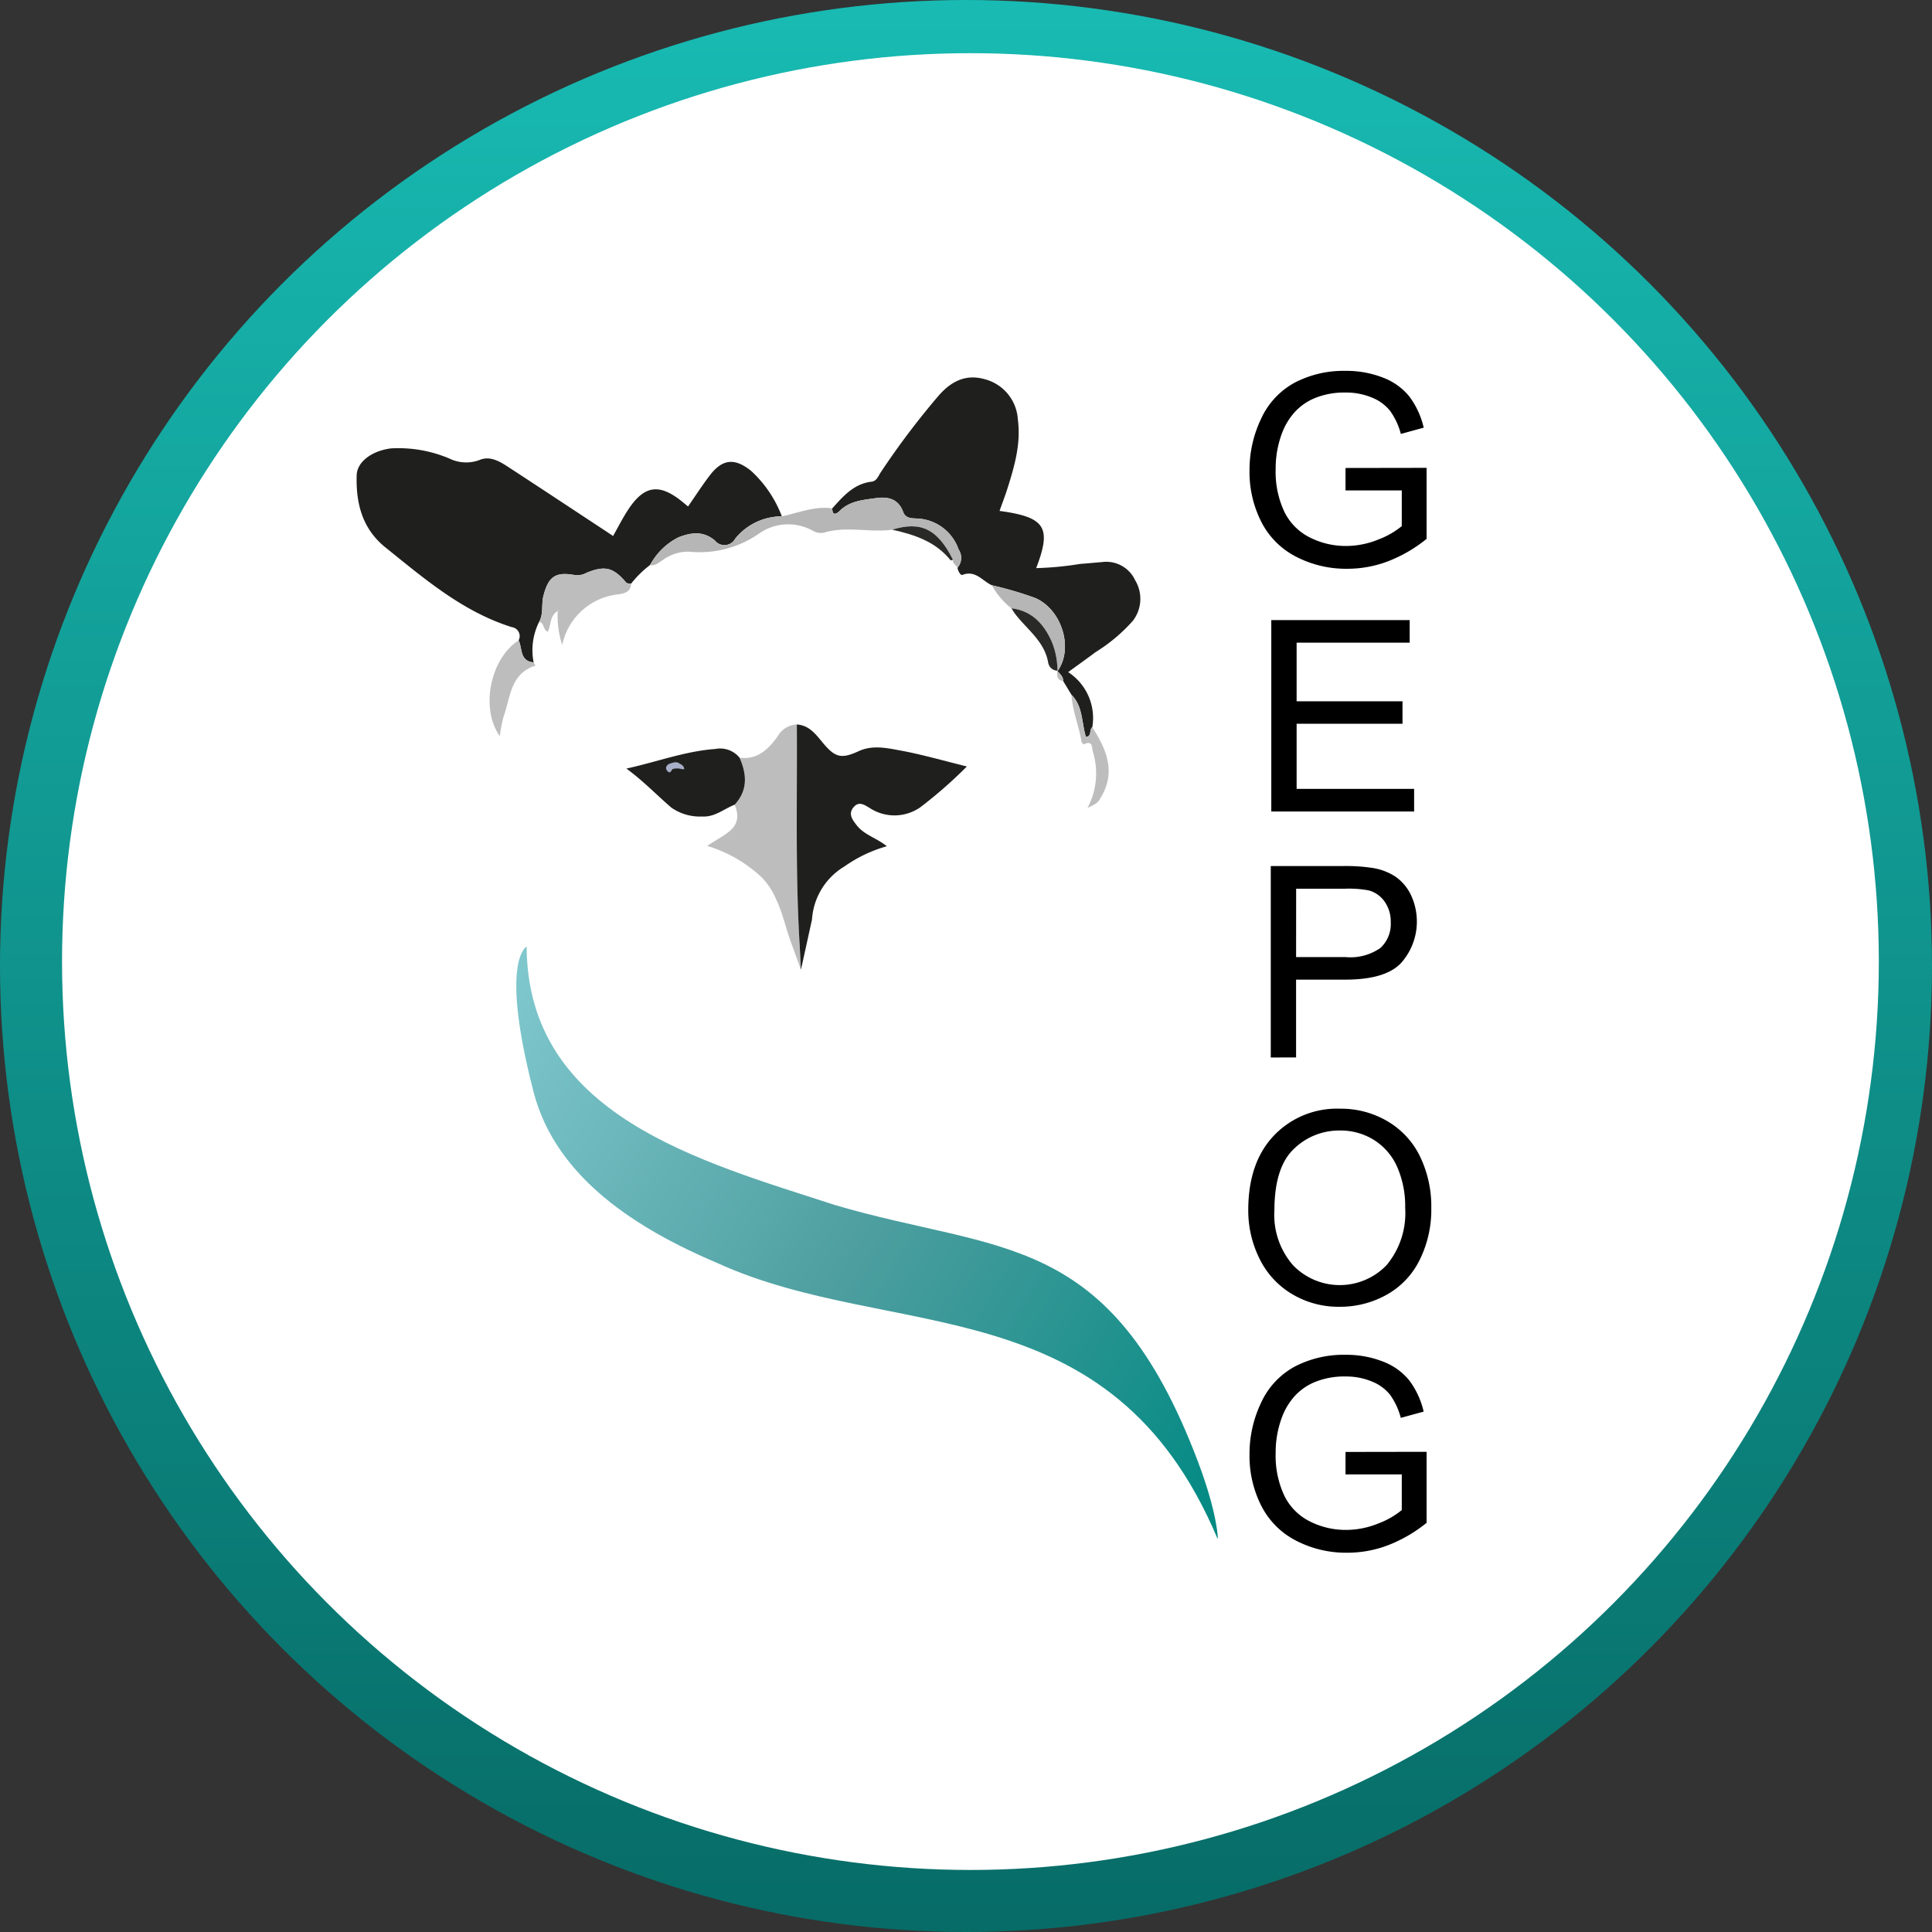 <svg xmlns="http://www.w3.org/2000/svg" xmlns:xlink="http://www.w3.org/1999/xlink" width="218" height="218" viewBox="0 0 218 218">
  <rect x="0" y="0" width="218" height="218" fill="#333333" stroke="none"/>
  <defs>
    <linearGradient id="linear-gradient" x1="0.5" x2="0.5" y2="1" gradientUnits="objectBoundingBox">
      <stop offset="0" stop-color="#82cad0"/>
      <stop offset="0.506" stop-color="#4d9e9f"/>
      <stop offset="1" stop-color="#008982"/>
    </linearGradient>
    <linearGradient id="linear-gradient-2" x1="0.5" x2="0.5" y2="1" gradientUnits="objectBoundingBox">
      <stop offset="0" stop-color="#18bbb3"/>
      <stop offset="1" stop-color="#076b66"/>
    </linearGradient>
    <clipPath id="clip-path">
      <rect id="Rectangle_3456" data-name="Rectangle 3456" width="121.262" height="133.359" fill="none"/>
    </clipPath>
    <clipPath id="clip-path-2">
      <path id="Tracé_9" data-name="Tracé 9" d="M107.97,394.379c2.547,9.8,11.9,15.546,20.812,19.321,19.718,8.95,44.3,2.39,56.37,31.087.08.189.01-2.81-2.2-8.666-9.95-26.316-22.477-23.53-40.991-29.007-15.189-4.947-34.685-10.088-34.776-29.156,0,0-3.094,1.48.791,16.422" transform="translate(-106.011 -377.957)" fill="url(#linear-gradient)"/>
    </clipPath>
  </defs>
  <g id="Groupe_2641" data-name="Groupe 2641" transform="translate(6703.986 -307.477)">
    <circle id="Ellipse_198" data-name="Ellipse 198" cx="109" cy="109" r="109" transform="translate(-6703.986 307.477)" fill="url(#linear-gradient-2)"/>
    <circle id="Ellipse_197" data-name="Ellipse 197" cx="102.5" cy="102.5" r="102.5" transform="translate(-6696.986 313.477)" fill="#fff"/>
    <g id="Groupe_2489" data-name="Groupe 2489" transform="translate(-6663.747 349.323)">
      <g id="Groupe_2492" data-name="Groupe 2492">
        <g id="Groupe_2491" data-name="Groupe 2491" clip-path="url(#clip-path)">
          <path id="Tracé_6773" data-name="Tracé 6773" d="M79.055,37.981c-.063.541,0,1.005.674,1.093l.929,1.538c.114,1.828.848,3.525,1.142,5.316.018.107.226.29.264.272,1.057-.514.878.448,1.027.894a8.272,8.272,0,0,1-.622,6.285c1.174-.57,1.16-.578,1.581-1.31,1.645-2.864.514-5.356-1.037-7.8a6.171,6.171,0,0,0-2.722-6.21c1.122-.817,2.116-1.524,3.092-2.256a19.008,19.008,0,0,0,4.192-3.515,4.055,4.055,0,0,0,.281-4.584A3.589,3.589,0,0,0,84.1,25.646c-.812.065-1.623.147-2.436.205a36.754,36.754,0,0,1-4.981.476c1.763-4.6,1.031-5.757-4.132-6.454.308-.867.633-1.7.9-2.559.8-2.521,1.524-5.051,1.165-7.753A5,5,0,0,0,70.9,5.022c-2.162-.627-3.838.232-5.259,1.883a89.261,89.261,0,0,0-6.516,8.631c-.271.405-.428.965-1.031,1.038-2,.24-3.2,1.646-4.424,3.009-1.99-.283-3.81.5-5.69.9a13.441,13.441,0,0,0-3.467-5.129c-1.847-1.485-3.234-1.364-4.672.523-.85,1.116-1.612,2.3-2.443,3.493-.282-.232-.473-.392-.666-.548-2.6-2.1-4.316-1.84-6.145.993-.59.914-1.083,1.891-1.648,2.887-.376-.251-.67-.448-.966-.643C24.32,19.651,20.67,17.235,17,14.844c-.953-.621-2.03-1.2-3.157-.706a4.3,4.3,0,0,1-3.368-.173,14.766,14.766,0,0,0-6.567-1.15c-2.15.256-3.856,1.494-3.9,3.024C-.089,19,.627,21.884,3.261,24c4.4,3.538,8.7,7.242,14.241,8.987a1.024,1.024,0,0,1,.78,1.49c-3.223,2.091-4.344,7.7-2.121,10.813a14.66,14.66,0,0,1,.435-2.244c.773-2.159.758-4.832,3.587-5.717l-.208-.364A7.13,7.13,0,0,1,20.59,32.4c.623.075.4.878.985,1.108.394-.783.211-1.853,1.135-2.339l-.01-.01A10.376,10.376,0,0,0,23.2,35a7.236,7.236,0,0,1,6.429-5.721c.608-.1,1.341-.291,1.338-1.184a11.809,11.809,0,0,1,2.151-2.12c.577.13.949-.268,1.379-.526a4.886,4.886,0,0,1,3-.981A11.672,11.672,0,0,0,45.3,22.5a5.722,5.722,0,0,1,6.227-.369,1.746,1.746,0,0,0,1.342.155c2.5-.715,5.056.053,7.567-.3,2.508.556,4.895,1.341,6.585,3.449.028.034.18-.031.275-.05-.067.431.348.59.508.892.046.375.354.89.542.816,1.487-.586,2.264.686,3.336,1.165a8.513,8.513,0,0,0,2.209,2.6c.129.2.246.411.389.6,1.341,1.774,3.33,3.1,3.754,5.519a1.089,1.089,0,0,0,1.044.924Z" transform="translate(0 -4.068)" fill="#fdfefd"/>
          <path id="Tracé_6774" data-name="Tracé 6774" d="M20.59,75.517a7.13,7.13,0,0,0-.616,4.564c-1.585-.14-1.251-1.576-1.693-2.487A1.024,1.024,0,0,0,17.5,76.1c-5.54-1.745-9.837-5.449-14.241-8.987C.627,65-.089,62.118.008,58.955c.047-1.53,1.753-2.767,3.9-3.024a14.768,14.768,0,0,1,6.567,1.15,4.3,4.3,0,0,0,3.368.173c1.126-.5,2.2.085,3.157.706,3.667,2.391,7.317,4.808,10.973,7.215.3.195.589.392.966.643.565-1,1.057-1.973,1.648-2.887,1.83-2.832,3.543-3.1,6.145-.992.193.156.384.315.666.548.831-1.195,1.592-2.377,2.443-3.493,1.438-1.887,2.825-2.008,4.673-.523A13.44,13.44,0,0,1,47.983,63.6a6.786,6.786,0,0,0-5.267,2.519,1.373,1.373,0,0,1-2.284.213c-1.3-1.109-2.689-.929-4.132-.356a7.434,7.434,0,0,0-3.184,3.112,11.814,11.814,0,0,0-2.151,2.12c-.184-.04-.444-.016-.541-.13-1.473-1.72-2.386-1.953-4.479-1.108a2.166,2.166,0,0,1-1.3.263c-2.21-.411-3,.162-3.565,2.333-.253.975.03,2.028-.491,2.951" transform="translate(0 -47.185)" fill="#1f1f1d"/>
          <path id="Tracé_6775" data-name="Tracé 6775" d="M372.247,40.612l-.929-1.538c.008-.5-.344-.795-.645-1.118,1.872-2.6.458-7.026-2.559-8.276a40.9,40.9,0,0,0-4.844-1.42c-1.071-.479-1.849-1.751-3.336-1.165-.188.074-.5-.44-.542-.816a1.693,1.693,0,0,0,.116-2.073,5.173,5.173,0,0,0-4.718-3.479c-.579-.027-1.261-.007-1.531-.745-.539-1.476-1.709-1.75-3.084-1.554-1.451.207-2.942.308-4.082,1.438-.366.363-.825.593-.832-.283,1.227-1.363,2.422-2.77,4.424-3.009.6-.072.76-.632,1.031-1.038A89.288,89.288,0,0,1,357.232,6.9c1.421-1.651,3.1-2.51,5.259-1.883A5,5,0,0,1,366.2,9.56c.359,2.7-.368,5.231-1.165,7.753-.27.855-.6,1.692-.9,2.559,5.163.7,5.9,1.849,4.132,6.454a36.754,36.754,0,0,0,4.981-.476c.813-.058,1.624-.14,2.436-.205a3.589,3.589,0,0,1,3.758,2.062,4.055,4.055,0,0,1-.281,4.584,19,19,0,0,1-4.192,3.515c-.976.732-1.97,1.439-3.092,2.256a6.171,6.171,0,0,1,2.723,6.21c-.381.265-.018,1.073-.723,1.081-.5-1.622-.32-3.429-1.633-4.743" transform="translate(-291.588 -4.067)" fill="#1f1f1d"/>
          <path id="Tracé_6776" data-name="Tracé 6776" d="M233.583,93.232c.007.876.466.646.832.283,1.141-1.13,2.631-1.23,4.083-1.438,1.375-.2,2.545.078,3.084,1.554.27.739.952.719,1.53.745a5.173,5.173,0,0,1,4.718,3.48,1.694,1.694,0,0,1-.116,2.073c-.16-.3-.575-.462-.508-.892-1.745-3.473-3.619-4.4-6.86-3.4-2.511.35-5.064-.418-7.567.3a1.746,1.746,0,0,1-1.342-.155,5.722,5.722,0,0,0-6.227.369,11.674,11.674,0,0,1-7.8,1.965,4.886,4.886,0,0,0-3,.981c-.43.258-.8.655-1.379.526a7.433,7.433,0,0,1,3.183-3.112c1.442-.573,2.83-.753,4.132.356a1.373,1.373,0,0,0,2.284-.212,6.787,6.787,0,0,1,5.267-2.519c1.88-.4,3.7-1.183,5.69-.9" transform="translate(-179.911 -77.716)" fill="#b7b6b6"/>
          <path id="Tracé_6777" data-name="Tracé 6777" d="M132.449,149.538c.521-.923.238-1.976.491-2.951.564-2.17,1.355-2.744,3.565-2.333a2.166,2.166,0,0,0,1.3-.263c2.093-.845,3.006-.612,4.479,1.108.1.114.357.09.541.13,0,.893-.73,1.086-1.338,1.184a7.236,7.236,0,0,0-6.429,5.721,10.374,10.374,0,0,1-.5-3.838l.135-.114c-.027.006-.065,0-.079.019a.414.414,0,0,0-.047.106c-.924.486-.741,1.556-1.135,2.339-.589-.23-.362-1.033-.985-1.108" transform="translate(-111.859 -121.206)" fill="#bebdbd"/>
          <path id="Tracé_6778" data-name="Tracé 6778" d="M99.778,195.609c.442.911.108,2.347,1.693,2.487l.208.364c-2.829.885-2.814,3.559-3.587,5.717a14.654,14.654,0,0,0-.435,2.244c-2.222-3.117-1.1-8.722,2.121-10.813" transform="translate(-81.497 -165.2)" fill="#bebdbd"/>
          <path id="Tracé_6779" data-name="Tracé 6779" d="M461.1,155.628a40.97,40.97,0,0,1,4.844,1.42c3.016,1.25,4.431,5.673,2.559,8.275l-.03.025.022-.078a8.543,8.543,0,0,0-.638-3.262c-.87-1.975-2.22-3.492-4.549-3.781a8.518,8.518,0,0,1-2.209-2.6" transform="translate(-389.423 -131.435)" fill="#b7b6b6"/>
          <path id="Tracé_6780" data-name="Tracé 6780" d="M518.852,235.082c1.313,1.313,1.133,3.12,1.633,4.743.7-.009.342-.816.723-1.081,1.55,2.439,2.681,4.932,1.037,7.8-.421.732-.407.74-1.581,1.31a8.272,8.272,0,0,0,.622-6.285c-.148-.446.031-1.408-1.027-.894-.038.019-.247-.164-.264-.272-.294-1.791-1.028-3.488-1.142-5.316" transform="translate(-438.194 -198.537)" fill="#bebdbd"/>
          <path id="Tracé_6781" data-name="Tracé 6781" d="M475.311,172.344c2.329.289,3.679,1.806,4.549,3.781a8.543,8.543,0,0,1,.638,3.262,1.09,1.09,0,0,1-1.044-.924c-.424-2.42-2.412-3.745-3.754-5.519-.144-.19-.26-.4-.389-.6" transform="translate(-401.421 -145.552)" fill="#292928"/>
          <path id="Tracé_6782" data-name="Tracé 6782" d="M388.762,113.22c3.241-1,5.115-.074,6.86,3.4-.094.019-.247.085-.275.05-1.691-2.108-4.077-2.893-6.586-3.449" transform="translate(-328.327 -95.299)" fill="#292928"/>
          <path id="Tracé_6783" data-name="Tracé 6783" d="M508.431,218.017l.03-.025c.3.324.652.619.644,1.118-.677-.088-.738-.553-.674-1.093" transform="translate(-429.376 -184.104)" fill="#bebdbd"/>
          <path id="Tracé_6784" data-name="Tracé 6784" d="M146.034,173.652a.408.408,0,0,1,.047-.106c.013-.016.051-.013.078-.019l-.135.114.01.01" transform="translate(-123.324 -146.552)" fill="#fdfefd"/>
          <path id="Tracé_6785" data-name="Tracé 6785" d="M658.963,13.493V10.959l9.148-.015v8.014a16.155,16.155,0,0,1-4.346,2.526,12.893,12.893,0,0,1-4.6.847,12.261,12.261,0,0,1-5.782-1.363,9,9,0,0,1-3.926-3.941,12.406,12.406,0,0,1-1.326-5.76,13.367,13.367,0,0,1,1.318-5.885,8.769,8.769,0,0,1,3.793-4.059A11.888,11.888,0,0,1,658.948,0a11.294,11.294,0,0,1,4.235.759,7.023,7.023,0,0,1,2.968,2.114,9.385,9.385,0,0,1,1.635,3.536l-2.578.707A7.987,7.987,0,0,0,664,4.522a4.96,4.96,0,0,0-2.062-1.51,7.566,7.566,0,0,0-2.976-.567,8.761,8.761,0,0,0-3.388.6,6.319,6.319,0,0,0-2.305,1.569,7.478,7.478,0,0,0-1.363,2.136,11.3,11.3,0,0,0-.825,4.346,10.546,10.546,0,0,0,.994,4.832,6.363,6.363,0,0,0,2.895,2.887,8.96,8.96,0,0,0,4.036.943,9.586,9.586,0,0,0,3.624-.714,9.351,9.351,0,0,0,2.681-1.525V13.493Z" transform="translate(-547.379 0.001)"/>
          <path id="Tracé_6786" data-name="Tracé 6786" d="M663.912,202.515v-21.6h15.615v2.549H666.77v6.614h11.947v2.534H666.77v7.351h13.258v2.549Z" transform="translate(-560.703 -152.794)"/>
          <path id="Tracé_6787" data-name="Tracé 6787" d="M663.533,381.064v-21.6h8.147a19.68,19.68,0,0,1,3.285.206,6.512,6.512,0,0,1,2.667,1.009,5.3,5.3,0,0,1,1.731,2.084,7.029,7.029,0,0,1-1.1,7.609q-1.753,1.908-6.335,1.908h-5.539v8.78Zm2.858-11.328h5.583a5.921,5.921,0,0,0,3.933-1.031,3.675,3.675,0,0,0,1.164-2.9,3.905,3.905,0,0,0-.685-2.32,3.2,3.2,0,0,0-1.8-1.274,12.22,12.22,0,0,0-2.666-.192h-5.524Z" transform="translate(-560.383 -303.587)"/>
          <path id="Tracé_6788" data-name="Tracé 6788" d="M647.188,547.015q0-5.377,2.887-8.419a9.817,9.817,0,0,1,7.454-3.042,10.342,10.342,0,0,1,5.392,1.429,9.335,9.335,0,0,1,3.661,3.985,12.945,12.945,0,0,1,1.26,5.8,12.724,12.724,0,0,1-1.326,5.878,9.051,9.051,0,0,1-3.756,3.926,10.732,10.732,0,0,1-5.244,1.333,10.211,10.211,0,0,1-5.451-1.473,9.477,9.477,0,0,1-3.639-4.022,12.187,12.187,0,0,1-1.237-5.392m2.946.044a8.651,8.651,0,0,0,2.1,6.15,7.323,7.323,0,0,0,10.577-.022,9.173,9.173,0,0,0,2.084-6.438,11.065,11.065,0,0,0-.891-4.6A6.85,6.85,0,0,0,661.4,539.1a7.071,7.071,0,0,0-3.852-1.083,7.308,7.308,0,0,0-5.222,2.085q-2.187,2.085-2.188,6.961" transform="translate(-546.579 -452.299)"/>
          <path id="Tracé_6789" data-name="Tracé 6789" d="M658.963,727.693v-2.534l9.148-.015v8.014a16.153,16.153,0,0,1-4.346,2.526,12.89,12.89,0,0,1-4.6.847,12.262,12.262,0,0,1-5.782-1.363,9,9,0,0,1-3.926-3.941,12.406,12.406,0,0,1-1.326-5.76,13.368,13.368,0,0,1,1.318-5.885,8.769,8.769,0,0,1,3.793-4.058,11.889,11.889,0,0,1,5.7-1.326,11.3,11.3,0,0,1,4.235.759,7.025,7.025,0,0,1,2.968,2.114,9.384,9.384,0,0,1,1.635,3.536l-2.578.707A7.989,7.989,0,0,0,664,718.721a4.962,4.962,0,0,0-2.062-1.51,7.565,7.565,0,0,0-2.976-.567,8.76,8.76,0,0,0-3.388.6,6.32,6.32,0,0,0-2.305,1.569,7.476,7.476,0,0,0-1.363,2.136,11.3,11.3,0,0,0-.825,4.346,10.546,10.546,0,0,0,.994,4.832,6.363,6.363,0,0,0,2.895,2.887,8.96,8.96,0,0,0,4.036.943,9.589,9.589,0,0,0,3.624-.714,9.358,9.358,0,0,0,2.681-1.525v-4.022Z" transform="translate(-547.379 -603.173)"/>
          <path id="Tracé_6790" data-name="Tracé 6790" d="M264.034,281.613c-.8-2.05-.988-3.676-2.149-5.919a7.324,7.324,0,0,0-2-2.4,15.336,15.336,0,0,0-5.447-2.927c2.037-1.4,4.188-1.969,3.107-4.651,1.5-1.635,1.374-3.435.544-5.307,2,.26,3.221-.915,4.268-2.355a2.642,2.642,0,0,1,2.2-1.389c.056,8.251-.181,16.505.313,24.751l.147,2.939Z" transform="translate(-214.884 -216.762)" fill="#bebdbd"/>
          <path id="Tracé_6791" data-name="Tracé 6791" d="M208.581,275.35c.83,1.872.958,3.672-.544,5.307-1.214.478-2.246,1.424-3.681,1.335a5.6,5.6,0,0,1-3.463-1c-1.65-1.414-3.149-3-5.077-4.407,3.52-.775,6.67-1.974,10.046-2.213a2.821,2.821,0,0,1,2.718.976" transform="translate(-165.376 -231.707)" fill="#1f1f1d"/>
          <path id="Tracé_6792" data-name="Tracé 6792" d="M319.807,281.414l.146,2.939,1.249-5.678a7.531,7.531,0,0,1,3.648-5.982,15.661,15.661,0,0,1,4.8-2.29c-1.2-.957-2.557-1.277-3.405-2.368-.492-.633-.982-1.278-.361-2.024s1.253-.266,1.887.114a5.1,5.1,0,0,0,5.651-.115,51.575,51.575,0,0,0,5.257-4.607c-2.656-.652-5.088-1.362-7.568-1.815-1.514-.277-3.092-.627-4.652.092-1.983.913-2.668.7-4.067-.99-.776-.935-1.516-1.938-2.9-2.025.056,8.251-.181,16.505.313,24.751" transform="translate(-269.819 -216.763)" fill="#1f1f1d"/>
          <path id="Tracé_6793" data-name="Tracé 6793" d="M226.182,284.293a.745.745,0,0,1,.489.531c.013.08-.2.1-.331.048a1.9,1.9,0,0,0-.965,0c-.178.12-.24.579-.559.278s-.25-.632.147-.86c.406-.114.812-.337,1.218,0" transform="translate(-189.7 -239.947)" fill="#a8afc9"/>
        </g>
      </g>
      <g id="Groupe_2493" data-name="Groupe 2493" transform="translate(18.011 64.964)">
        <g id="Groupe_3" data-name="Groupe 3" clip-path="url(#clip-path-2)">
          <rect id="Rectangle_9" data-name="Rectangle 9" width="98.96" height="103.946" transform="translate(-31.261 49.707) rotate(-59.453)" fill="url(#linear-gradient)"/>
        </g>
      </g>
    </g>
  </g>
</svg>
